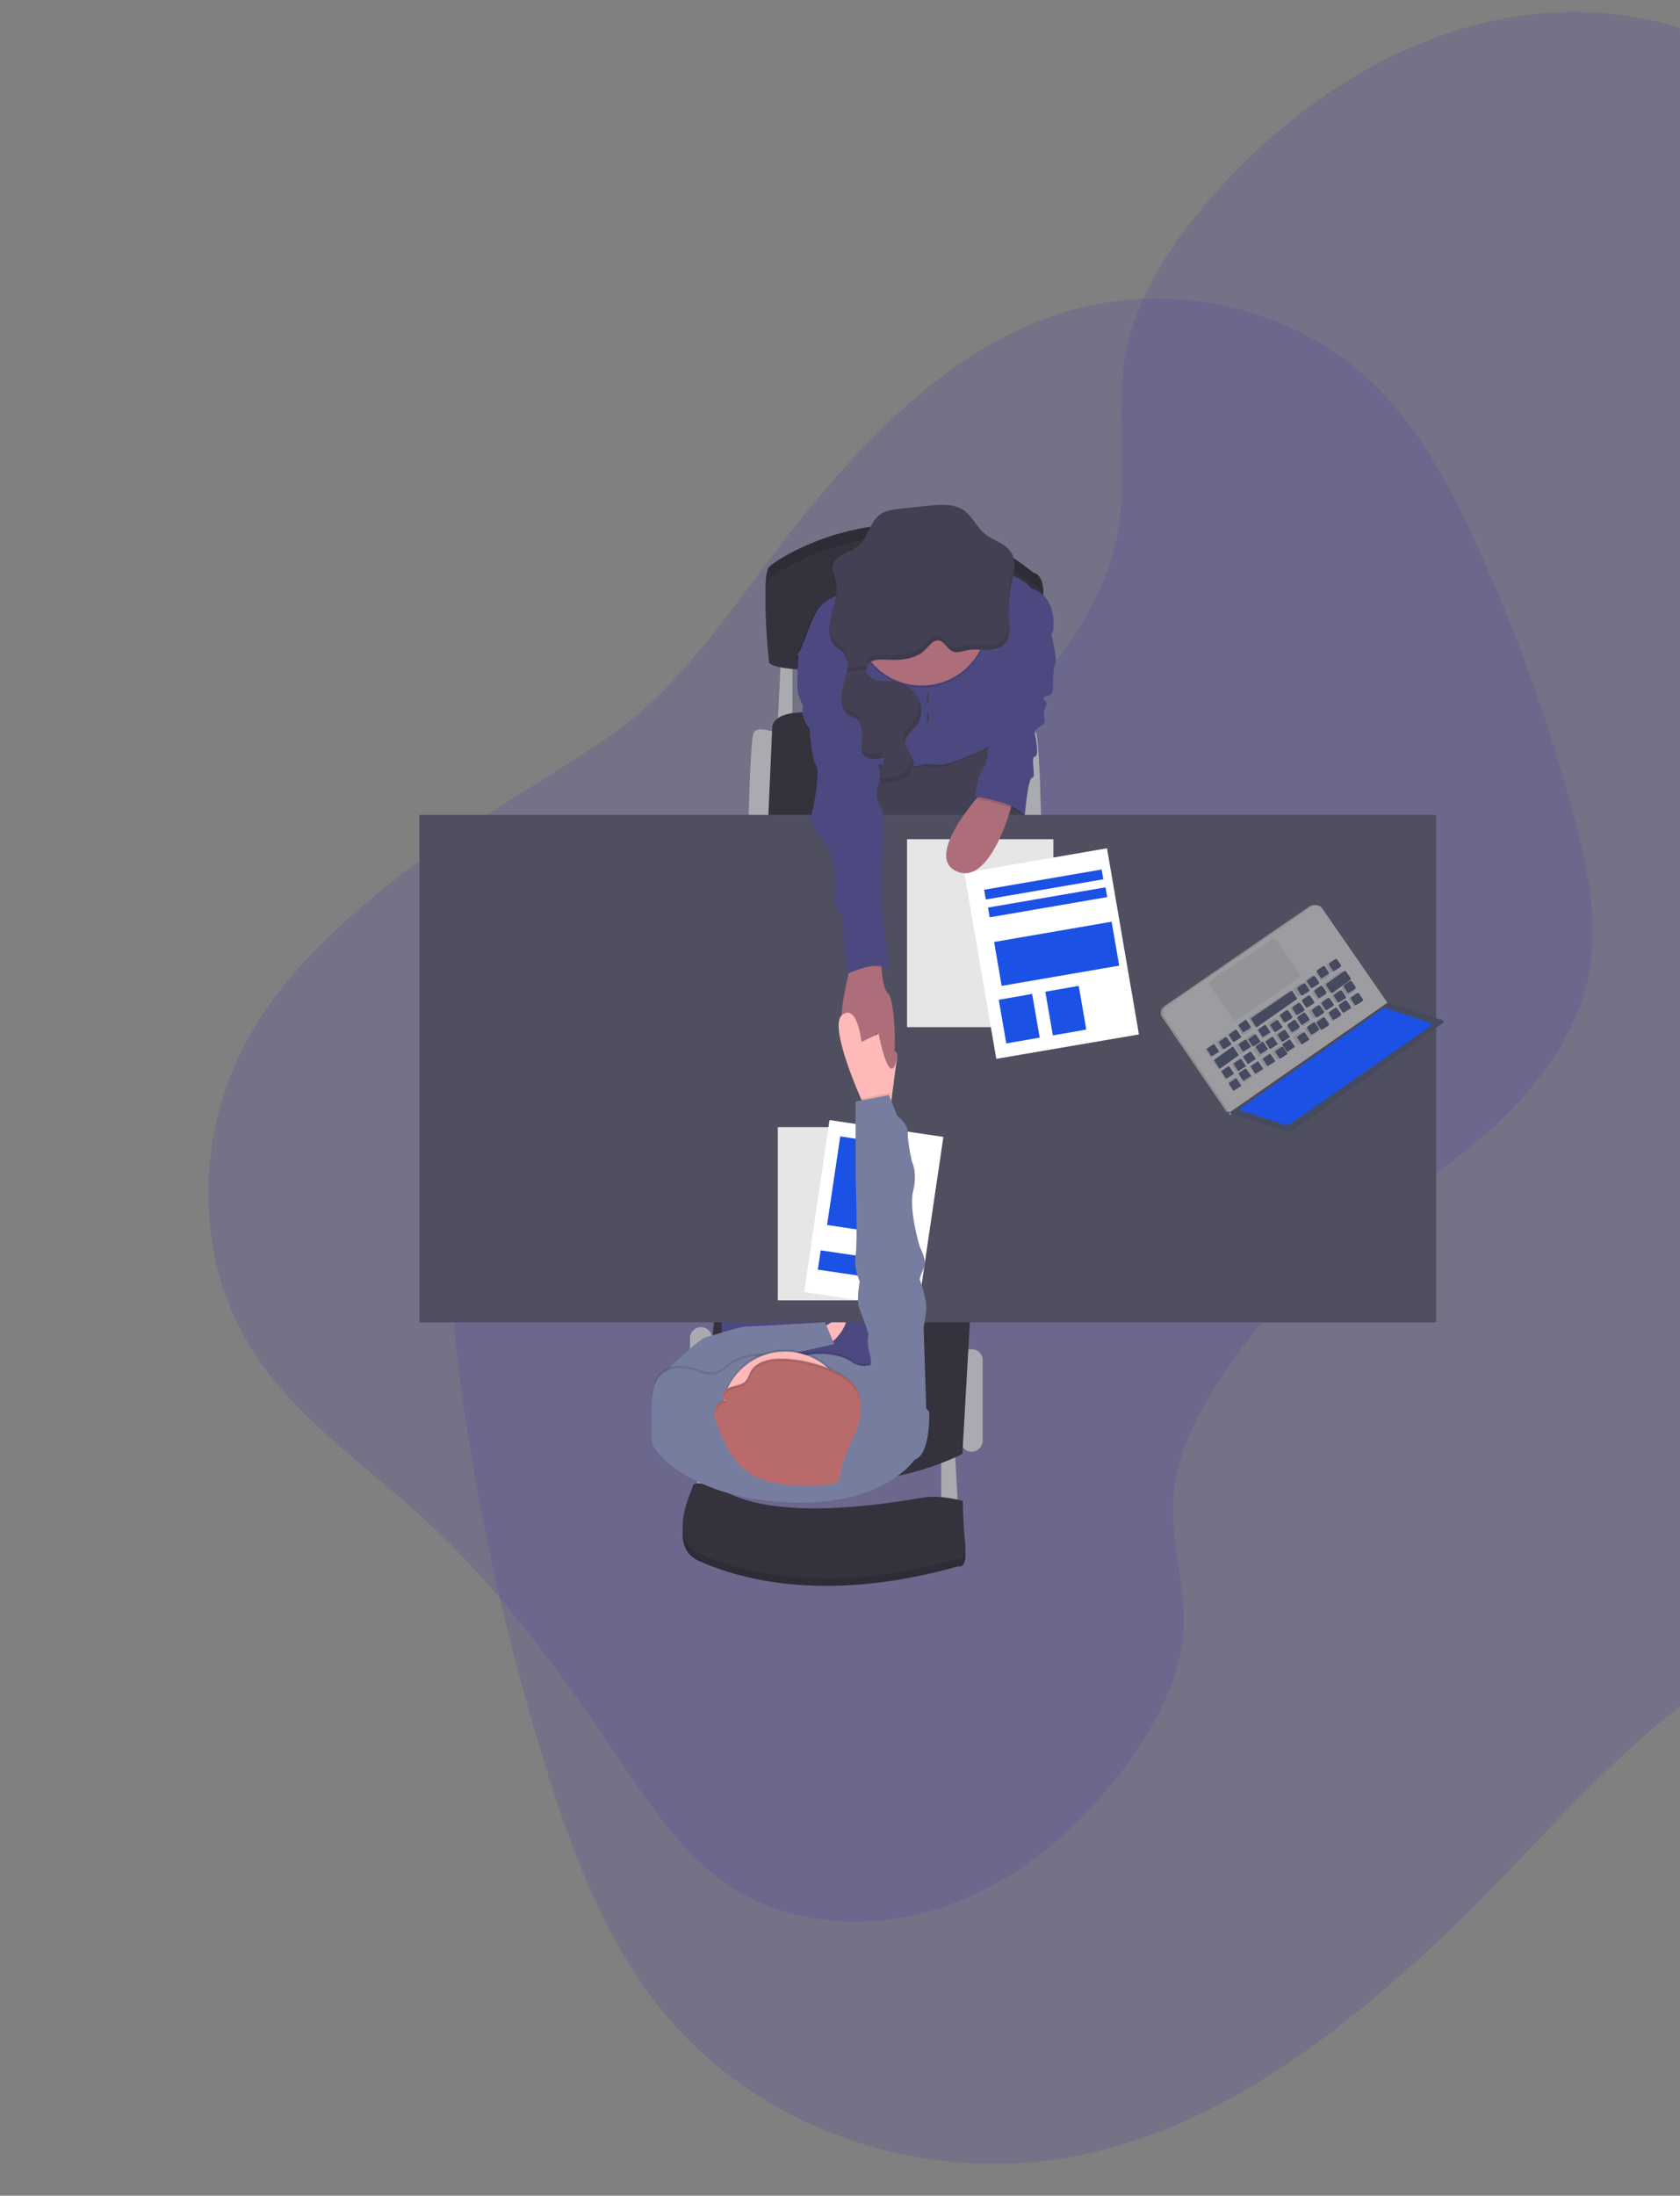 <?xml version="1.0" encoding="utf-8"?>
<!-- Generator: Adobe Illustrator 25.3.1, SVG Export Plug-In . SVG Version: 6.00 Build 0)  -->
<svg version="1.1" id="Layer_1" xmlns="http://www.w3.org/2000/svg" xmlns:xlink="http://www.w3.org/1999/xlink" x="0px" y="0px"
	 viewBox="0 0 689 900" style="enable-background:new 0 0 689 900;" xml:space="preserve">
<rect x="0" y="0" width="689" height="900" fill="#808080" stroke="none"/>
<style type="text/css">
	.st0{opacity:0.2;fill:#4A3FA6;enable-background:new    ;}
	.st1{fill:#AAABB0;}
	.st2{fill:#33323D;}
	.st3{fill:#444053;}
	.st4{fill:#4C4981;}
	.st5{fill:#FFB9B9;}
	.st6{fill:#504F60;}
	.st7{opacity:0.1;enable-background:new    ;}
	.st8{fill:#AE6E79;}
	.st9{fill:#767D9F;}
	.st10{fill:#FFFFFF;}
	.st11{fill:#1B51E5;}
	.st12{fill:#B96B6B;}
	.st13{opacity:0.1;}
	.st14{fill:#464A5F;}
	.st15{fill:#9C9CA1;}
	.st16{fill:#939498;}
</style>
<path class="st0" d="M158.5,363.2c-22.6,18.4-44.4,38.9-58.1,64.9c-20.2,38.1-19.9,86.1,0.8,121.5c17.5,30,47.1,49.5,72.4,72.7
	c31.2,28.5,56.4,63.3,80.3,98.7c12.8,19,25.8,38.7,44.5,51.4c26,17.7,61.1,19.4,91.7,8.1c30.6-11.3,56.9-34.7,75.7-62.6
	c10-14.8,18.3-31.5,19.5-49.1c1.3-18.6-5.5-36.6-4.1-55.2c1.3-17.2,9.5-33.6,19.1-48.2c12.5-19.2,27.7-36.4,45-51.4
	c19.7-16.9,41.8-30.4,61.5-47.1c19.7-16.8,37.6-38,43.8-63.2c5.8-23.7,0.7-48-5.5-70.9c-10.1-37.3-23.2-73.8-39.2-109
	c-10.7-23.6-23-46.9-41-64.9c-34.4-34.5-89.1-45.9-136.3-28.3c-39.1,14.6-70.8,46.2-98,79.4c-24.8,30.2-47.5,68.6-79.7,91.1
	C220.3,322.3,187.9,339.2,158.5,363.2z"/>
<path class="st0" d="M853.3,612.2c33.6-21.1,66.5-45.3,89.4-78.2c33.7-48.3,41.2-113.2,19.1-164.6c-18.7-43.5-55.5-74.8-85.9-110.4
	c-37.4-43.8-65.8-95-92.2-146.8c-14.2-27.8-28.4-56.6-51.7-76.9C699.7,7.1,652.5-1.1,609.2,9.2c-43.3,10.3-82.7,37.6-112.8,72.1
	c-16,18.4-30,39.6-34.6,63.2c-4.8,25,1.3,50.4-3.7,75.4c-4.6,23.1-18.4,43.8-33.9,62.1c-20.1,23.8-43.5,44.7-69.5,62
	c-29.4,19.6-61.6,34.1-91.1,53.5c-29.5,19.4-57.2,45.1-69.7,78.2c-11.8,31.1-8.9,64.9-4.3,96.8c7.4,52.2,19.1,103.7,34.9,154
	c10.6,33.7,23.4,67.2,44.7,94.7c40.7,52.4,112.9,76.9,179.7,60.9c55.4-13.2,103.4-50.8,145.8-91.1c38.6-36.8,75.6-85,122.9-110
	C762.8,657.2,809.4,639.8,853.3,612.2z"/>
<path class="st1" d="M386,595.8V620h7l-1.4-26L386,595.8z"/>
<path class="st1" d="M286,591.8V616h7l-1.4-26L286,591.8z"/>
<path class="st1" d="M398.5,553L398.5,553c2.5,0,4.5,2,4.5,4.5v33c0,2.5-2,4.5-4.5,4.5l0,0c-2.5,0-4.5-2-4.5-4.5v-33
	C394,555,396,553,398.5,553z"/>
<path class="st1" d="M287.5,544L287.5,544c2.5,0,4.5,2,4.5,4.5v43c0,2.5-2,4.5-4.5,4.5l0,0c-2.5,0-4.5-2-4.5-4.5v-43
	C283,546,285,544,287.5,544z"/>
<path class="st1" d="M415,300.6c0,0,8.7-3.7,10,0c1.3,3.7,2,35.4,2,35.4h-8.3L415,300.6z"/>
<path class="st1" d="M319,300.6c0,0-8.7-3.7-10,0c-1.3,3.7-2,35.4-2,35.4h8.3L319,300.6z"/>
<path class="st1" d="M320.3,268.7L319,296h6v-28L320.3,268.7z"/>
<path class="st2" d="M315,337l1.7-38.6c0,0-0.7-8.5,20-5.9c20.7,2.6,81.2,7.9,81.2,7.9V337H315z"/>
<path class="st2" d="M398,537.7l-3.3,58.2c0,0-48.2,26.4-106.7,1.3l5.3-61.2L398,537.7z"/>
<path class="st3" d="M352,307.2l1.1,37.8H421l-3.9-50L352,307.2z"/>
<rect x="296" y="513" class="st4" width="63" height="80"/>
<path class="st5" d="M336,545.4c0,0,9.2-7.2,10.8-5s-5.5,11.6-8.3,10.5C335.6,549.8,336,545.4,336,545.4z"/>
<rect x="172" y="334" class="st6" width="417" height="208"/>
<path class="st2" d="M315.4,266.5c0,0-3.3-30.4,0-34.1c3.3-3.7,58-38.7,108.5,2.4c0,0,4.8,0.2,3.9,11.1c-0.5,6.9-0.5,13.8,0.1,20.6
	C428,266.5,319.1,274.3,315.4,266.5z"/>
<path class="st7" d="M315.4,266.5c0,0-3.3-30.4,0-34.1c3.3-3.7,58-38.7,108.5,2.4c0,0,4.8,0.2,3.9,11.1c-0.5,6.9-0.5,13.8,0.1,20.6
	C428,266.5,319.1,274.3,315.4,266.5z"/>
<path class="st2" d="M315.4,271.5c0,0-3.3-30.4,0-34.1c3.3-3.7,58-38.7,108.5,2.4c0,0,4.8,0.2,3.9,11.1c-0.5,6.9-0.5,13.8,0.1,20.6
	C428,271.5,319.1,279.3,315.4,271.5z"/>
<path class="st4" d="M430.4,257c0,0,3.5,13.1,2.4,15.3c-1.1,2.2-0.9,8.3-0.9,8.3s0.2,3.9-1.5,4.4c-1.8,0.4-3.3,0.7-1.9,2
	c1.4,1.3,0,3.3,0,3.3s-0.8,3.1,0,5c0.8,2-4.5,2.8-4.1,5.2c0.4,2.5,1.9,9.4,0,9.6c-1.9,0.2,0.7,8.7-1.1,8.7c-1.7,0-3,15.3-3,15.3
	s-12.2-10.2-20.4-7.4c0,0,0.7-8.5,3.3-11.6c2.6-3.1,1.8-10.9,1.8-10.9l13.1-39L430.4,257z"/>
<path class="st8" d="M365.5,436.6c-2.8,3.1-5.8-13.4-5.8-13.4s-7.9,11-13,3.7c-3.5-5.1-0.7-19.4,1.3-27.7c0.9-3.7,1.7-6.2,1.7-6.2
	l11.5-1.9c0,0,0,2.5,0.3,5.6c0.3,4.1,1.1,9.3,2.7,10.5C366.9,409.2,368.2,433.5,365.5,436.6z"/>
<path class="st7" d="M358.8,242.1c0,0-20.5-0.2-25.5,10.6c-5,10.8-5.2,14.5-7.2,16.2c-2,1.7,21.3,10.8,21.3,10.8l1.1,37.3
	c0,0,4.6-4.6,12-2.5s16.8,0,16.8,0s-0.4-0.8,5.7,0c6.1,0.8,25.5-9.4,25.5-9.4s0.3-16.3-0.1-19.8c-0.4-3.5,13.8-29,13.8-29
	s11.1-10.6-0.4-14.3c0,0-4.1-6.1-14.6-6.1C396.7,236.1,358.8,242.1,358.8,242.1z"/>
<path class="st4" d="M359.8,241.1c0,0-20.5-0.2-25.5,10.6c-5,10.8-5.2,14.5-7.2,16.2c-2,1.7,21.3,10.8,21.3,10.8l1.1,37.3
	c0,0,4.6-4.6,12-2.5c7.4,2.1,16.8,0,16.8,0s-0.4-0.8,5.7,0s25.5-9.4,25.5-9.4s7.6-12.3,7.2-15.8c-0.4-3.5,15.2-29.7,15.2-29.7
	s2.4-13.9-9.1-17.5c0,0-4.1-6.1-14.6-6.1C397.6,235.1,359.8,241.1,359.8,241.1z"/>
<path class="st7" d="M361,396.5c-4.2-1.4-10.9,1.6-13,2.5c0.9-3.6,1.6-6.1,1.6-6.1l11.1-1.9C360.7,391,360.7,393.5,361,396.5z"/>
<path class="st4" d="M333.9,268h-6.3c0,0-1.3,13.3,0,17.2c1.3,3.9,2,3.4,1.5,6.3c-0.4,2.9,3,7.3,3,7.3s0.4,11,2.6,15
	c2.2,4.1-2.4,22.4-2.4,22.4c1.2,3.2,3.1,6,5.4,8.5c3.7,3.7,5.7,17.4,4.6,22.7c-1.1,5.2,3,7.2,3,7.2s1.7,24.4,2.4,24.4
	c0.7,0,13.3-6.5,17.2-0.9l-3-22.4l0.2-43.4c0,0-4.1-5.5-2-10.2c2.2-4.8-1.7-16.1-1.7-16.1l-5.7-25.3L333.9,268z"/>
<path class="st2" d="M293.6,611.9c0,0-9.1-2-9.4,0c-0.2,2-10.9,22,2.4,27.9c13.3,5.9,48.7,18.5,106.4,2.2c0,0,3.7,1.3,2.8-6.8
	c-0.9-8.1-0.9-17-0.9-17s-8.7-2.4-15.2-1.5C373.2,617.5,316.5,629.1,293.6,611.9z"/>
<path class="st7" d="M293.6,611.9c0,0-9.1-2-9.4,0c-0.2,2-10.9,22,2.4,27.9c13.3,5.9,48.7,18.5,106.4,2.2c0,0,3.7,1.3,2.8-6.8
	c-0.9-8.1-0.9-17-0.9-17s-8.7-2.4-15.2-1.5C373.2,617.5,316.5,629.1,293.6,611.9z"/>
<path class="st2" d="M293.6,608.9c0,0-9.1-2-9.4,0c-0.2,2-10.9,22,2.4,27.9c13.3,5.9,48.7,18.5,106.4,2.2c0,0,3.7,1.3,2.8-6.8
	c-0.9-8.1-0.9-17-0.9-17s-8.7-2.4-15.2-1.5C373.2,614.5,316.5,626.1,293.6,608.9z"/>
<path class="st3" d="M347,276.3c-0.6,3.2-1.8,6.2-2,9.4c-0.2,3.2,1.1,6.9,4,8.1c0.8,0.2,1.6,0.6,2.4,1c1.1,0.8,1.6,2.2,1.9,3.6
	c0.3,1.8,0.4,3.6,0.2,5.3c-0.2,1.8-0.5,3.7,0.3,5.3c1.6,2.8,5.6,2.4,8.7,1.6l-1.1,8.2c-0.1,0.6-0.1,1.4,0.3,1.8
	c0.5,0.3,1,0.4,1.6,0.3c2.7-0.2,5.5-0.5,7.8-1.9c2.3-1.4,4-4,3.6-6.7c-0.5-3.1-3.7-5.5-3.3-8.6c0.3-2.4,2.7-3.9,4.2-5.7
	c2.8-3.3,2.9-8.4,0.8-12.2c-2.2-3.8-6.4-6.1-10.8-6.6c-2.4-0.2-4.9,0.1-7.2-0.8c-1.6-0.6-2.8-1.9-3.3-3.5"/>
<path class="st9" d="M272,565.9l2.3-5.1c0,0,12.2-11.8,15-12.6c2.8-0.8,14.2-4.4,15.9-4.4s33.2-1.8,33.2-1.8l3.7,8.9l-39.5,9
	L289.2,570L272,565.9z"/>
<path class="st5" d="M368,432.5l-2.1,16.1l-0.8,6.2l-9.4,1.3c0,0-1-2.2-2.5-5.5c-4.4-10.1-12.6-31-7.8-34.6
	c6.3-4.8,7.9,11.1,7.9,11.1l7.2-3.5L368,432.5z"/>
<rect x="319" y="462" class="st10" width="47" height="71"/>
<rect x="319" y="462" class="st7" width="47" height="71"/>
<path class="st10" d="M340.2,459.1l46.7,6.9l-10.4,70.5l-46.7-6.9L340.2,459.1z"/>
<path class="st11" d="M344.6,465.8l24,3.6l-5.4,36.3l-24-3.6L344.6,465.8z"/>
<path class="st11" d="M336.6,512.5l29.1,4.3l-1.2,7.9l-29.1-4.3L336.6,512.5z"/>
<path class="st7" d="M378,282c14.9,0,27-12.1,27-27c0-14.9-12.1-27-27-27s-27,12.1-27,27C351,269.9,363.1,282,378,282z"/>
<path class="st8" d="M378,281c14.9,0,27-12.1,27-27c0-14.9-12.1-27-27-27s-27,12.1-27,27C351,268.9,363.1,281,378,281z"/>
<path class="st3" d="M355.7,274.8c-0.2-0.7-0.1-1.5,0.2-2.1c1-2.2,4-2.4,6.4-2.3c5.7,0.3,11.9,0.3,16.4-3.3c1.8-1.5,3.9-5.2,6.6-4.5
	c2.4,0.6,3.4,3.8,5.9,4.6c1.8,0.5,3.7-0.3,5.5-0.7c2.6-0.5,5.3-0.1,8-0.1c2.7,0,5.6-0.5,7.4-2.4c2.5-2.6,2.1-6.7,1.8-10.3
	c-0.3-4.6,0-9.3,0.9-13.9c0.9-4.5,2.3-9.6-0.2-13.5c-2.4-3.7-7.4-4.7-10.8-7.6c-3.2-2.6-4.9-6.8-8.2-9.3c-4.2-3.1-10-2.6-15.1-2.1
	l-11.3,1.2c-2.9,0.3-5.9,0.7-8.3,2.4c-4.3,3.1-4.9,9.6-9,13c-1.8,1.5-4.1,2.3-6.2,3.4c-2.1,1.1-4.1,2.9-4.3,5.3
	c-0.2,2,0.9,3.8,1.4,5.7c1.2,4.5-0.7,9.2-1.9,13.8c-1.2,4.6-1.5,10.1,2.1,13.1c0.7,0.6,1.6,1.1,2.3,1.7c2.4,2.2,2.7,5.9,2.2,9.1"/>
<path class="st3" d="M380.5,288c0.3,0,0.5-0.9,0.5-2s-0.2-2-0.5-2s-0.5,0.9-0.5,2S380.2,288,380.5,288z"/>
<path class="st3" d="M380.5,296c0.3,0,0.5-0.9,0.5-2s-0.2-2-0.5-2s-0.5,0.9-0.5,2S380.2,296,380.5,296z"/>
<path class="st8" d="M366.5,437.6c0.7-0.8,1.2-2.9,1.5-5.7l-8-9.9C360,422,363.4,441.1,366.5,437.6z"/>
<path class="st7" d="M375.1,597.3c0,0-12.8,19.6-52.8,17.5c-37.7-1.9-56.1-20.3-55.2-26.8c0.9-6.5-2.4-22.3,5.7-26.8
	c4.7-2.6,10.8-1.1,15.2,0.7c3.1,1.2,6.6,0.6,9-1.6c4-3.5,11.4-7.5,23.1-4.4c1.5,0.4,3.1,0.4,4.6-0.1c4.9-1.5,16.5-4,24.9,1.6
	c2.7,1.9,6.3,2,9.1,0.3l0.1-0.1c3.9-2.4,22.3,20.1,22.3,20.1S381.8,595.2,375.1,597.3z"/>
<path class="st9" d="M375.1,598.3c0,0-12.8,19.6-52.8,17.5c-37.7-1.9-56.1-20.3-55.2-26.8c0.9-6.5-2.4-22.3,5.7-26.8
	c4.7-2.6,10.8-1.1,15.2,0.7c3.1,1.2,6.6,0.6,9-1.6c4-3.5,11.4-7.5,23.1-4.4c1.5,0.4,3.1,0.4,4.6-0.1c4.9-1.5,16.5-4,24.9,1.6
	c2.7,1.9,6.3,2,9.1,0.3l0.1-0.1c3.9-2.4,22.3,20.1,22.3,20.1S381.8,596.2,375.1,598.3z"/>
<path class="st7" d="M322,605c14.4,0,26-11.6,26-26s-11.6-26-26-26s-26,11.6-26,26S307.6,605,322,605z"/>
<path class="st5" d="M322,606c14.4,0,26-11.6,26-26s-11.6-26-26-26s-26,11.6-26,26S307.6,606,322,606z"/>
<path class="st12" d="M314.7,557.6c-2.8,0.7-5.5,2.1-6.8,4.5c-0.8,1.4-1.1,3.1-2.3,4.2c-1.7,1.7-4.5,1.7-6.7,2.6s-3.7,4.2-1.5,5.2
	c-2.3,0.1-4,2.2-4.3,4.3c-0.3,2.1,0.5,4.2,1.3,6.1c2.5,6.4,5.2,13.1,10.8,17.7c9.1,7.5,22.7,7.1,34.9,6.3c1,0,2-0.2,2.9-0.7
	c1.3-0.9,1.5-2.5,1.7-4c0.9-6.2,4.3-11.8,6.5-17.7c2.2-5.9,3.1-12.8-0.6-18.1C345,560.4,323.9,555.1,314.7,557.6z"/>
<path class="st7" d="M365,448.4l-0.8,6.3l-8.9,1.3c0,0-1-2.2-2.3-5.6l11.9-2.4L365,448.4z"/>
<path class="st9" d="M374.6,585l5.3-6.3l-1.1-34.8c0.5-2.5,0.9-5.1,1.1-7.6c0.2-3.7-2.7-12-2.7-12c0.4-1.7,1.1-3.3,1.8-4.8
	c1.3-2.6-1.8-8.5-1.8-8.5s-4.6-15.2-2.7-22.8c1.9-7.6-0.5-12-0.5-12s-1.9-8.5-1.7-12c0.2-3.5-4.3-6.8-4.3-6.8l-3.4-8.5l-13.7,2.6
	V481c0,0,0.9,28.1,0,33.5c-0.9,5.4,1.7,10.7,1.7,10.7s-1.5,8-0.2,11.1c1.3,3,3.8,10.4,3.8,10.4c-0.5,2.6-0.3,5.4,0.4,7.9
	c1.3,3.8,0,6,0,6L374.6,585z"/>
<g class="st13">
	<path d="M414.4,238.4c-0.7,3.8-1.1,7.6-1,11.4c0.1-3.2,0.4-6.4,1-9.5c0.6-2.9,1.3-5.9,1.2-8.8C415.4,233.9,415,236.2,414.4,238.4z"
		/>
	<path d="M345.2,264.9c-0.7-0.6-1.5-1.1-2.3-1.7c-1.9-1.6-2.7-3.9-2.9-6.4c-0.2,3.2,0.5,6.3,2.9,8.4c0.7,0.6,1.6,1.1,2.3,1.7
		c1.5,1.4,2.3,3.3,2.4,5.4C347.7,269.5,347.2,266.7,345.2,264.9z"/>
	<path d="M343.1,240.9c0.1-1.4,0-2.7-0.4-4c-0.4-1.4-1.1-2.7-1.3-4.1c0,0.1-0.1,0.3-0.1,0.5c-0.2,1.9,0.9,3.7,1.4,5.6
		C342.9,239.5,343,240.2,343.1,240.9z"/>
	<path d="M411.6,262.1c-1.8,1.9-4.7,2.4-7.4,2.4c-2.7,0-5.4-0.4-8,0.1c-1.8,0.4-3.7,1.2-5.5,0.6c-2.5-0.7-3.5-3.9-5.8-4.5
		c-2.7-0.7-4.7,2.9-6.6,4.4c-4.4,3.5-10.6,3.4-16.3,3.2c-2.4-0.1-5.4,0.1-6.4,2.2c-0.3,0.6-0.4,1.4-0.2,2.1l-8,1.2
		c0,0.6-0.1,1.3-0.2,1.9l8.2-1.3c-0.2-0.7-0.1-1.4,0.2-2.1c1-2.1,4-2.3,6.4-2.2c5.7,0.3,11.9,0.3,16.3-3.2c1.8-1.4,3.9-5.1,6.6-4.4
		c2.4,0.6,3.4,3.8,5.8,4.5c1.8,0.5,3.6-0.3,5.5-0.6c2.6-0.5,5.3-0.1,8-0.1c2.7,0,5.5-0.5,7.4-2.4c1.8-1.9,2.1-4.8,2-7.5
		C413.5,258.6,413.1,260.6,411.6,262.1z"/>
</g>
<g class="st13">
	<path d="M350.7,292.2c-0.8-0.4-1.6-0.7-2.4-1c-1.4-0.7-2.5-1.8-3.1-3.3c0.5,2.3,1.7,4.4,3.8,5.2c0.8,0.2,1.6,0.6,2.4,1
		c0.5,0.4,0.9,0.8,1.1,1.4C352.2,294.3,351.7,293,350.7,292.2z"/>
	<path d="M361.7,308.3c-3,0.8-6.9,1.2-8.5-1.4c0.1,0.6,0.2,1.2,0.5,1.8c1.4,2.5,4.8,2.5,7.7,1.8L361.7,308.3z"/>
	<path d="M373.8,310.1c0.4,2.7-1.3,5.4-3.6,6.8c-2.3,1.4-5,1.8-7.7,2c-0.4,0.1-0.9,0-1.3-0.1c-0.2,0.6-0.1,1.2,0.3,1.7
		c0.4,0.5,1.1,0.6,1.6,0.4c2.7-0.2,5.4-0.5,7.7-2c2.3-1.4,4-4.1,3.6-6.8C374.3,311.4,374.1,310.7,373.8,310.1L373.8,310.1z"/>
	<path d="M376.7,286.2c0.8,3.3,0.1,6.7-1.9,9.3c-1.5,1.9-3.9,3.4-4.2,5.8c-0.1,1.1,0.1,2.2,0.6,3.2c-0.1-0.4-0.1-0.8,0-1.2
		c0.3-2.4,2.7-4,4.2-5.8C377.9,294.4,378.3,289.9,376.7,286.2z"/>
</g>
<g class="st13">
	<path d="M299.4,569.7c2.2-0.9,5-0.9,6.6-2.6c1.2-1.2,1.4-2.8,2.2-4.2c1.3-2.3,4-3.7,6.7-4.4c9.1-2.5,29.9,2.8,35.4,10.4
		c1.6,2.3,2.5,5,2.5,7.8c0.2-3.2-0.7-6.4-2.5-9.1c-5.4-7.6-26.2-12.9-35.4-10.4c-2.7,0.7-5.4,2.1-6.7,4.4c-0.8,1.4-1.1,3-2.2,4.2
		c-1.6,1.6-4.4,1.7-6.6,2.6c-1.7,0.7-2.9,2.7-2.5,4.1C297.3,571.3,298.2,570.2,299.4,569.7z"/>
	<path d="M293.7,579.1c0.3-2.1,2-4.2,4.2-4.3c-0.5-0.2-0.9-0.6-1-1.1c-1.8,0.7-3,2.2-3.3,4.1c-0.1,0.5-0.1,1.1,0,1.6
		C293.7,579.3,293.7,579.2,293.7,579.1z"/>
</g>
<rect x="372" y="344" class="st10" width="60" height="77"/>
<rect x="372" y="344" class="st7" width="60" height="77"/>
<path class="st10" d="M395.5,357.8l58.5-10.1l13.1,76.3L408.6,434L395.5,357.8z"/>
<path class="st11" d="M409.6,409.8l13.7-2.4l3.1,17.9l-13.7,2.4L409.6,409.8z"/>
<path class="st11" d="M428.7,406.5l13.7-2.4l3.1,17.9l-13.7,2.4L428.7,406.5z"/>
<path class="st11" d="M407.7,386.1l48.2-8.3l3.1,18l-48.2,8.3L407.7,386.1z"/>
<path class="st11" d="M403.6,364.7l48.2-8.3l0.7,4l-48.2,8.3L403.6,364.7z"/>
<path class="st11" d="M405.2,372l48.2-8.3l0.7,4l-48.2,8.3L405.2,372z"/>
<path class="st8" d="M405.1,322c0,0-26.7,27.9-13.3,34.9s22.1-23.5,22.1-23.5l2.1-7L405.1,322z"/>
<path class="st7" d="M403.4,320l-3.4,7.5c0,0,16.5,2.4,20,7.5l-2-13.3l-2.4-5.7L403.4,320z"/>
<path class="st4" d="M403.4,319l-3.4,7.5c0,0,16.5,2.4,20,7.5l-2-13.3l-2.4-5.7L403.4,319z"/>
<path class="st14" d="M504.3,456.1l-0.3,0.4l0.5,0.3l0.5-0.1l0.1-0.6L504.3,456.1z"/>
<path class="st7" d="M504.3,456.1l-0.3,0.4l0.5,0.3l0.5-0.1l0.1-0.6L504.3,456.1z"/>
<path class="st15" d="M505,456.7l-0.6,0.3l-0.4-0.5l0.3-0.4l0.2-0.1L505,456.7z"/>
<path class="st7" d="M505,456.7l-0.6,0.3l-0.4-0.5l0.3-0.4l0.2-0.1L505,456.7z"/>
<path class="st15" d="M568,411l-26.7-38.6c-0.5-0.7-1.2-1.2-2-1.3c-0.8-0.2-1.7,0-2.4,0.5l-59.5,40.9c-1.4,1-1.8,3-0.8,4.4
	l26.6,39.1L568,411z"/>
<path class="st7" d="M568,411l-26.7-38.6c-0.5-0.7-1.2-1.2-2-1.3c-0.8-0.2-1.7,0-2.4,0.5l-59.5,40.9c-1.4,1-1.8,3-0.8,4.4l26.6,39.1
	L568,411z"/>
<path class="st15" d="M569,411l-26.7-38.6c-0.5-0.7-1.2-1.2-2-1.3c-0.8-0.2-1.7,0-2.4,0.5l-59.5,40.9c-1.4,1-1.8,3-0.8,4.4
	l26.6,39.1L569,411z"/>
<path class="st14" d="M591.5,418.2l-22-7.2L505,456.4l22.4,7.4c1,0.3,2.1,0.2,3-0.5l61.3-44c0.2-0.1,0.4-0.4,0.3-0.7
	C592,418.5,591.8,418.2,591.5,418.2z"/>
<path class="st7" d="M591.5,418.2l-22-7.2L505,456.4l22.4,7.4c1,0.3,2.1,0.2,3-0.5l61.3-44c0.2-0.1,0.4-0.4,0.3-0.7
	C592,418.5,591.8,418.2,591.5,418.2z"/>
<path class="st14" d="M591.5,418.2l-22-7.2L505,456.4l22.4,7.4c1,0.3,2.1,0.2,3-0.5l61.3-44c0.2-0.1,0.3-0.4,0.3-0.7
	C592,418.5,591.8,418.3,591.5,418.2z"/>
<g class="st13">
	<path d="M558.4,409.7l-1.6-2.3c-0.2-0.3-0.6-0.4-0.9-0.2l-2.4,1.6c-0.3,0.2-0.4,0.6-0.2,0.9l1.5,2.3c0.2,0.3,0.6,0.4,0.9,0.2
		l2.6-1.6C558.6,410.4,558.6,410,558.4,409.7z"/>
	<path d="M554.1,412.7l-1.6-2.3c-0.2-0.3-0.6-0.4-0.9-0.2l-2.4,1.6c-0.3,0.2-0.4,0.6-0.2,0.9l1.5,2.3c0.2,0.3,0.6,0.4,0.9,0.2
		l2.6-1.6c0.1-0.1,0.2-0.2,0.3-0.4C554.2,413,554.2,412.9,554.1,412.7z"/>
	<path d="M549.5,415.9l-1.6-2.3c-0.2-0.3-0.6-0.4-0.9-0.2l-2.4,1.6c-0.3,0.2-0.4,0.6-0.2,0.9l1.5,2.3c0.2,0.3,0.6,0.4,0.9,0.2
		l2.6-1.6c0.1-0.1,0.2-0.2,0.3-0.4C549.6,416.2,549.6,416,549.5,415.9z"/>
	<path d="M544.9,419.1l-1.6-2.3c-0.2-0.3-0.6-0.4-0.9-0.2l-2.4,1.6c-0.3,0.2-0.4,0.6-0.2,0.9l1.5,2.3c0.2,0.3,0.6,0.4,0.9,0.2
		l2.6-1.6c0.1-0.1,0.2-0.2,0.3-0.4C545,419.4,545,419.2,544.9,419.1z"/>
	<path d="M540.3,422.3l-1.6-2.3c-0.2-0.3-0.6-0.4-0.9-0.2l-2.4,1.6c-0.3,0.2-0.4,0.6-0.2,0.9l1.5,2.3c0.2,0.3,0.6,0.4,0.9,0.2
		l2.6-1.6c0.1-0.1,0.2-0.2,0.3-0.4C540.4,422.6,540.3,422.4,540.3,422.3z"/>
	<path d="M535.8,425.8l-2-2.9c0-0.1-0.1-0.1-0.2-0.1c-0.1,0-0.2,0-0.2,0l-3,2c-0.1,0-0.1,0.1-0.1,0.2c0,0.1,0,0.2,0,0.2l1.9,2.9
		c0.1,0.1,0.3,0.2,0.4,0.1l3.1-2c0.1,0,0.1-0.1,0.1-0.2C535.9,426,535.9,425.9,535.8,425.8z"/>
	<path d="M531.2,429l-2-2.9c0-0.1-0.1-0.1-0.2-0.1c-0.1,0-0.2,0-0.2,0l-3,2c-0.1,0.1-0.2,0.3-0.1,0.4l1.9,2.9c0,0.1,0.1,0.1,0.2,0.1
		c0.1,0,0.2,0,0.2,0l3.1-2c0.1,0,0.1-0.1,0.2-0.2C531.3,429.2,531.3,429.1,531.2,429z"/>
	<path d="M527.1,431.8l-2-2.9c-0.1-0.1-0.3-0.2-0.4-0.1l-3,2c-0.1,0.1-0.2,0.3-0.1,0.4l1.9,2.9c0.1,0.1,0.3,0.2,0.4,0.1l3.1-2
		c0.1,0,0.1-0.1,0.2-0.2C527.2,432,527.2,431.9,527.1,431.8z"/>
	<path d="M522.5,435l-2-2.9c-0.1-0.1-0.3-0.2-0.4-0.1l-3,2c-0.1,0-0.1,0.1-0.1,0.2c0,0.1,0,0.2,0,0.2l1.9,2.9
		c0.1,0.1,0.3,0.2,0.4,0.1l3.1-2c0.1,0,0.1-0.1,0.1-0.2C522.6,435.2,522.6,435.1,522.5,435z"/>
	<path d="M518.1,438.1l-2-2.9c0-0.1-0.1-0.1-0.2-0.1c-0.1,0-0.2,0-0.2,0l-3,2c-0.1,0-0.1,0.1-0.1,0.2c0,0.1,0,0.2,0,0.2l1.9,2.9
		c0.1,0.1,0.3,0.2,0.4,0.1l3.1-2c0.1,0,0.1-0.1,0.1-0.2C518.1,438.2,518.1,438.1,518.1,438.1z"/>
	<path d="M513.6,441.2l-2-2.9c-0.1-0.1-0.3-0.2-0.4-0.1l-3,2c-0.1,0-0.1,0.1-0.1,0.2c0,0.1,0,0.2,0,0.2l1.9,2.9
		c0.1,0.1,0.3,0.2,0.4,0.1l3.1-2c0.1,0,0.1-0.1,0.1-0.2C513.7,441.3,513.7,441.3,513.6,441.2z"/>
	<path d="M509.2,444.3l-2-2.9c0-0.1-0.1-0.1-0.2-0.1c-0.1,0-0.2,0-0.2,0l-3,2c-0.1,0-0.1,0.1-0.1,0.2c0,0.1,0,0.2,0,0.2l1.9,2.9
		c0.1,0.1,0.3,0.2,0.4,0.1l3.1-2c0.1,0,0.1-0.1,0.1-0.2C509.2,444.4,509.2,444.3,509.2,444.3z"/>
	<path d="M555.5,405.5l-1.6-2.3c-0.2-0.3-0.6-0.4-0.9-0.2l-2.4,1.6c-0.3,0.2-0.4,0.6-0.2,0.9l1.5,2.3c0.2,0.3,0.6,0.4,0.9,0.2
		l2.6-1.6C555.7,406.2,555.7,405.7,555.5,405.5z"/>
	<path d="M549.1,396.2l-1.6-2.4c-0.2-0.3-0.6-0.3-0.9-0.2l-2.4,1.6c-0.3,0.2-0.4,0.6-0.2,0.9l1.5,2.3c0.2,0.3,0.6,0.4,0.9,0.2
		l2.6-1.6C549.2,396.9,549.3,396.5,549.1,396.2z"/>
	<path d="M551.2,408.5l-1.6-2.3c-0.2-0.3-0.6-0.3-0.9-0.2l-2.4,1.6c-0.3,0.2-0.4,0.6-0.2,0.9l1.5,2.3c0.2,0.3,0.6,0.4,0.9,0.2
		l2.6-1.6c0.1-0.1,0.2-0.2,0.3-0.4S551.3,408.6,551.2,408.5z"/>
	<path d="M546.6,411.6l-1.6-2.3c-0.2-0.3-0.6-0.4-0.9-0.2l-2.4,1.6c-0.3,0.2-0.4,0.6-0.2,0.9l1.5,2.3c0.2,0.3,0.6,0.4,0.9,0.2
		l2.6-1.6C546.7,412.3,546.8,411.9,546.6,411.6z"/>
	<path d="M542,414.9l-1.6-2.3c-0.2-0.3-0.6-0.4-0.9-0.2L537,414c-0.3,0.2-0.4,0.6-0.2,0.9l1.5,2.3c0.2,0.3,0.6,0.4,0.9,0.2l2.6-1.6
		c0.2-0.1,0.3-0.2,0.3-0.4C542.1,415.2,542.1,415,542,414.9z"/>
	<path d="M544.9,399.4l-1.6-2.3c-0.2-0.3-0.6-0.4-0.9-0.2l-2.4,1.6c-0.3,0.2-0.4,0.6-0.2,0.9l1.5,2.3c0.2,0.3,0.6,0.4,0.9,0.2
		l2.6-1.6c0.1-0.1,0.2-0.2,0.3-0.4C545,399.7,545,399.5,544.9,399.4z"/>
	<path d="M540.3,402.5l-1.6-2.3c-0.2-0.3-0.6-0.4-0.9-0.2l-2.4,1.6c-0.3,0.2-0.4,0.6-0.2,0.9l1.5,2.3c0.2,0.3,0.6,0.4,0.9,0.2
		l2.6-1.6C540.4,403.2,540.5,402.8,540.3,402.5z"/>
	<path d="M535.7,405.7l-1.6-2.3c-0.2-0.3-0.6-0.4-0.9-0.2l-2.4,1.7c-0.3,0.2-0.4,0.6-0.2,0.9l1.5,2.3c0.2,0.3,0.6,0.4,0.9,0.2
		l2.6-1.6c0.2-0.1,0.3-0.2,0.3-0.4C535.8,406.1,535.8,405.9,535.7,405.7z"/>
	<path d="M537.3,418.1l-1.6-2.3c-0.2-0.3-0.6-0.4-0.9-0.2l-2.4,1.6c-0.3,0.2-0.4,0.6-0.2,0.9l1.5,2.3c0.2,0.3,0.6,0.4,0.9,0.2
		l2.6-1.6c0.1-0.1,0.2-0.2,0.3-0.4C537.5,418.4,537.4,418.2,537.3,418.1z"/>
	<path d="M532.7,421.3l-1.6-2.3c-0.2-0.3-0.6-0.4-0.9-0.2l-2.4,1.6c-0.3,0.2-0.4,0.6-0.2,0.9l1.5,2.3c0.2,0.3,0.6,0.4,0.9,0.2
		l2.6-1.6c0.1-0.1,0.2-0.2,0.3-0.4C532.8,421.6,532.8,421.4,532.7,421.3z"/>
	<path d="M528.3,424.8l-2-2.9c0-0.1-0.1-0.1-0.2-0.1c-0.1,0-0.2,0-0.2,0l-3,2c-0.1,0-0.1,0.1-0.1,0.2s0,0.2,0,0.2l1.9,2.9
		c0,0.1,0.1,0.1,0.2,0.1c0.1,0,0.2,0,0.2,0l3.1-2c0.1,0,0.1-0.1,0.1-0.2C528.3,424.9,528.3,424.8,528.3,424.8z"/>
	<path d="M524.2,427.6l-2-2.9c-0.1-0.1-0.3-0.2-0.4-0.1l-3,2c-0.1,0.1-0.2,0.3-0.1,0.4l1.9,2.9c0.1,0.1,0.3,0.2,0.4,0.1l3.1-2
		c0.1,0,0.1-0.1,0.2-0.2C524.3,427.8,524.2,427.7,524.2,427.6z"/>
	<path d="M519.6,430.8l-2-2.9c-0.1-0.1-0.3-0.2-0.4-0.1l-3,2c-0.1,0-0.1,0.1-0.1,0.2s0,0.2,0,0.2l1.9,2.9c0.1,0.1,0.3,0.2,0.4,0.1
		l3.1-2c0.1,0,0.1-0.1,0.1-0.2C519.7,430.9,519.6,430.9,519.6,430.8z"/>
	<path d="M515.1,433.9l-2-2.9c0-0.1-0.1-0.1-0.2-0.1c-0.1,0-0.2,0-0.2,0l-3,2c-0.1,0-0.1,0.1-0.1,0.2c0,0.1,0,0.2,0,0.2l1.9,2.9
		c0.1,0.1,0.3,0.2,0.4,0.1l3.1-2c0.1,0,0.1-0.1,0.1-0.2C515.2,434,515.2,433.9,515.1,433.9z"/>
	<path d="M543.5,407.2l-1.6-2.3c-0.2-0.3-0.6-0.4-0.9-0.2l-2.4,1.6c-0.3,0.2-0.4,0.6-0.2,0.9l1.5,2.3c0.2,0.3,0.6,0.4,0.9,0.2
		l2.6-1.6c0.1-0.1,0.2-0.2,0.3-0.4C543.7,407.6,543.6,407.4,543.5,407.2z"/>
	<path d="M538.9,410.4l-1.6-2.3c-0.2-0.3-0.6-0.4-0.9-0.2l-2.4,1.6c-0.3,0.2-0.4,0.6-0.2,0.9l1.5,2.3c0.2,0.3,0.6,0.4,0.9,0.2
		l2.6-1.6c0.1-0.1,0.2-0.2,0.3-0.4C539,410.8,539,410.6,538.9,410.4z"/>
	<path d="M534.3,413.7l-1.6-2.3c-0.2-0.3-0.6-0.4-0.9-0.2l-2.4,1.6c-0.3,0.2-0.4,0.6-0.2,0.9l1.5,2.3c0.2,0.3,0.6,0.4,0.9,0.2
		l2.6-1.6c0.1-0.1,0.2-0.2,0.3-0.4C534.4,414,534.4,413.8,534.3,413.7z"/>
	<path d="M529.6,416.9l-1.6-2.3c-0.2-0.3-0.6-0.3-0.9-0.2l-2.4,1.6c-0.3,0.2-0.4,0.6-0.2,0.9l1.5,2.3c0.2,0.3,0.6,0.4,0.9,0.2
		l2.6-1.6c0.2-0.1,0.3-0.3,0.3-0.4C529.8,417.2,529.8,417,529.6,416.9z"/>
	<path d="M525.3,420.4l-2-2.9c0-0.1-0.1-0.1-0.2-0.1c-0.1,0-0.2,0-0.2,0l-3,2c-0.1,0.1-0.2,0.3-0.1,0.4l1.9,2.9
		c0,0.1,0.1,0.1,0.2,0.1c0.1,0,0.2,0,0.2,0l3.1-2c0.1,0,0.1-0.1,0.1-0.2C525.3,420.5,525.3,420.4,525.3,420.4z"/>
	<path d="M521.1,423.2l-2-2.9c-0.1-0.1-0.3-0.2-0.4-0.1l-3,2c-0.1,0.1-0.2,0.3-0.1,0.4l1.9,2.9c0.1,0.1,0.3,0.2,0.4,0.1l3.1-2
		c0.1,0,0.1-0.1,0.1-0.2C521.2,423.4,521.2,423.3,521.1,423.2z"/>
	<path d="M516.5,426.4l-2-2.9c-0.1-0.1-0.3-0.2-0.4-0.1l-3,2c-0.1,0.1-0.2,0.3-0.1,0.4l1.9,2.9c0.1,0.1,0.3,0.2,0.4,0.1l3.1-2
		c0.1,0,0.1-0.1,0.2-0.2C516.6,426.5,516.6,426.4,516.5,426.4z"/>
	<path d="M512.1,429.5l-2-2.9c0-0.1-0.1-0.1-0.2-0.1c-0.1,0-0.2,0-0.2,0l-3,2c-0.1,0.1-0.2,0.3-0.1,0.4l1.9,2.9
		c0,0.1,0.1,0.1,0.2,0.1c0.1,0,0.2,0,0.2,0l3.1-2c0.1,0,0.1-0.1,0.2-0.2C512.2,429.6,512.1,429.5,512.1,429.5z"/>
	<path d="M510.7,436.9l-2-2.9c-0.1-0.1-0.3-0.2-0.4-0.1l-3,2c-0.1,0-0.1,0.1-0.1,0.2c0,0.1,0,0.2,0,0.2l1.9,2.9
		c0.1,0.1,0.3,0.2,0.4,0.1l3.1-2c0.1,0,0.1-0.1,0.1-0.2C510.8,437.1,510.7,437,510.7,436.9z"/>
	<path d="M506.2,440l-2-2.9c0-0.1-0.1-0.1-0.2-0.1c-0.1,0-0.2,0-0.2,0l-3,2c-0.1,0-0.1,0.1-0.1,0.2s0,0.2,0,0.2l1.9,2.9
		c0.1,0.1,0.3,0.2,0.4,0.1l3.1-2c0.1,0,0.1-0.1,0.1-0.2C506.3,440.2,506.3,440.1,506.2,440z"/>
	<path d="M513.2,421.6l-2-2.7c-0.1-0.2-0.4-0.2-0.6-0.1l-2.8,1.9c-0.1,0.1-0.1,0.1-0.2,0.3c0,0.1,0,0.2,0.1,0.3l1.8,2.7
		c0.1,0.1,0.1,0.2,0.2,0.2c0.1,0,0.2,0,0.3-0.1l3-1.9c0.1-0.1,0.2-0.1,0.2-0.3C513.3,421.8,513.3,421.7,513.2,421.6z"/>
	<path d="M508.8,424.7l-1.9-2.7c-0.1-0.1-0.2-0.1-0.3-0.2c-0.1,0-0.2,0-0.3,0.1l-2.8,1.9c-0.1,0.1-0.1,0.1-0.2,0.2
		c0,0.1,0,0.2,0.1,0.3l1.8,2.7c0.1,0.2,0.4,0.2,0.5,0.1l3-1.9c0.1-0.1,0.2-0.2,0.2-0.3C508.9,424.9,508.8,424.8,508.8,424.7z"/>
	<path d="M504.3,427.8l-1.9-2.7c-0.1-0.2-0.4-0.2-0.6-0.1l-2.8,1.9c-0.1,0.1-0.1,0.1-0.2,0.3s0,0.2,0.1,0.3l1.8,2.7
		c0.1,0.1,0.1,0.2,0.2,0.2c0.1,0,0.2,0,0.3-0.1l3-1.9c0.1-0.1,0.2-0.2,0.2-0.3S504.4,427.9,504.3,427.8z"/>
	<path d="M499.9,430.9l-2-2.9c-0.1-0.1-0.3-0.2-0.4-0.1l-3,2c-0.1,0.1-0.2,0.3-0.1,0.4l1.9,2.9c0.1,0.1,0.3,0.2,0.4,0.1l3.1-2
		c0.1,0,0.1-0.1,0.2-0.2C500,431.1,500,431,499.9,430.9z"/>
	<path d="M552.6,400.9l-1.8-2.5c-0.2-0.3-0.6-0.3-0.9-0.2l-6.9,4.8c-0.3,0.2-0.3,0.6-0.2,0.9l1.7,2.6c0.1,0.1,0.2,0.2,0.4,0.3
		c0.2,0,0.3,0,0.5-0.1l7-4.9C552.7,401.6,552.7,401.2,552.6,400.9z"/>
	<path d="M507.6,432.5l-2.2-3.1c0-0.1-0.1-0.1-0.2-0.1c-0.1,0-0.2,0-0.2,0.1l-7.4,5.2c-0.1,0.1-0.2,0.3-0.1,0.4l2,3.1
		c0,0.1,0.1,0.1,0.2,0.1c0.1,0,0.2,0,0.2,0l7.5-5.3C507.7,432.8,507.7,432.6,507.6,432.5z"/>
	<path d="M531.2,409.1l-2-2.9c-0.1-0.1-0.3-0.2-0.4-0.1l-16.5,11.1c-0.1,0.1-0.2,0.3-0.1,0.4l2,3.1c0,0.1,0.1,0.1,0.2,0.1
		c0.1,0,0.2,0,0.2,0l16.4-11.3c0.1,0,0.1-0.1,0.1-0.2C531.3,409.3,531.3,409.2,531.2,409.1z"/>
</g>
<path class="st14" d="M558.9,409.5l-1.5-2.2c-0.2-0.3-0.6-0.3-0.8-0.2l-2.3,1.6c-0.3,0.2-0.3,0.6-0.2,0.8l1.4,2.2
	c0.2,0.3,0.5,0.4,0.8,0.2l2.4-1.5c0.1-0.1,0.2-0.2,0.3-0.4C559,409.8,559,409.6,558.9,409.5z"/>
<path class="st14" d="M553.9,412.5l-1.5-2.2c-0.2-0.3-0.6-0.3-0.8-0.2l-2.3,1.6c-0.3,0.2-0.3,0.6-0.2,0.8l1.4,2.2
	c0.2,0.3,0.5,0.4,0.8,0.2l2.4-1.5c0.1-0.1,0.2-0.2,0.3-0.4C554,412.8,554,412.6,553.9,412.5z"/>
<path class="st14" d="M549.9,415.5l-1.5-2.2c-0.2-0.3-0.6-0.3-0.8-0.2l-2.3,1.6c-0.3,0.2-0.3,0.6-0.2,0.8l1.4,2.2
	c0.2,0.3,0.5,0.4,0.8,0.2l2.4-1.5c0.1-0.1,0.2-0.2,0.3-0.4C550,415.8,550,415.6,549.9,415.5z"/>
<path class="st14" d="M544.9,419.5l-1.5-2.2c-0.2-0.3-0.5-0.3-0.8-0.2l-2.3,1.6c-0.1,0.1-0.2,0.2-0.3,0.4c0,0.2,0,0.3,0.1,0.5
	l1.4,2.2c0.2,0.3,0.5,0.4,0.8,0.2l2.4-1.5c0.1-0.1,0.2-0.2,0.3-0.4C545,419.8,545,419.6,544.9,419.5z"/>
<path class="st14" d="M540.9,421.5l-1.5-2.2c-0.2-0.3-0.6-0.3-0.8-0.2l-2.3,1.6c-0.3,0.2-0.3,0.6-0.2,0.8l1.4,2.2
	c0.2,0.3,0.5,0.4,0.8,0.2l2.4-1.5c0.1-0.1,0.2-0.2,0.3-0.4C541,421.8,541,421.6,540.9,421.5z"/>
<path class="st14" d="M536.9,425.8l-1.8-2.6c0-0.1-0.1-0.1-0.2-0.1c-0.1,0-0.1,0-0.2,0l-2.6,1.8c-0.1,0-0.1,0.1-0.1,0.2
	c0,0.1,0,0.1,0,0.2l1.7,2.6c0.1,0.1,0.2,0.2,0.4,0.1l2.8-1.8c0.1,0,0.1-0.1,0.1-0.2C537,425.9,537,425.8,536.9,425.8z"/>
<path class="st14" d="M530.9,428.8l-1.8-2.6c0-0.1-0.1-0.1-0.2-0.1c-0.1,0-0.1,0-0.2,0l-2.6,1.8c-0.1,0-0.1,0.1-0.1,0.2
	c0,0.1,0,0.1,0,0.2l1.7,2.6c0,0.1,0.1,0.1,0.2,0.1c0.1,0,0.1,0,0.2,0l2.8-1.8c0.1,0,0.1-0.1,0.1-0.2
	C531,428.9,531,428.8,530.9,428.8z"/>
<path class="st14" d="M528,431.8l-1.8-2.7c-0.1-0.1-0.2-0.1-0.4-0.1l-2.7,1.8c-0.1,0.1-0.2,0.3-0.1,0.4l1.7,2.6
	c0.1,0.1,0.2,0.2,0.4,0.1l2.8-1.8c0.1,0,0.1-0.1,0.1-0.2S528,431.8,528,431.8z"/>
<path class="st14" d="M522.9,434.7l-1.8-2.6c-0.1-0.1-0.2-0.1-0.4-0.1l-2.6,1.8c-0.1,0-0.1,0.1-0.1,0.2c0,0.1,0,0.1,0,0.2l1.7,2.6
	c0.1,0.1,0.2,0.2,0.4,0.1l2.8-1.8c0.1,0,0.1-0.1,0.1-0.2C523,434.9,523,434.8,522.9,434.7z"/>
<path class="st14" d="M517.9,437.8l-1.8-2.6c0-0.1-0.1-0.1-0.2-0.1c-0.1,0-0.1,0-0.2,0l-2.6,1.8c-0.1,0-0.1,0.1-0.1,0.2
	c0,0.1,0,0.1,0,0.2l1.7,2.6c0,0.1,0.1,0.1,0.2,0.1c0.1,0,0.1,0,0.2,0l2.8-1.8c0.1,0,0.1-0.1,0.1-0.2
	C518,437.9,518,437.8,517.9,437.8z"/>
<path class="st14" d="M512.9,440.8l-1.8-2.7c-0.1-0.1-0.2-0.1-0.4-0.1l-2.6,1.8c-0.1,0.1-0.2,0.3-0.1,0.4l1.7,2.6
	c0.1,0.1,0.2,0.2,0.4,0.1l2.8-1.8c0.1,0,0.1-0.1,0.1-0.2C513,440.9,513,440.8,512.9,440.8z"/>
<path class="st14" d="M508.9,444.8l-1.8-2.6c0-0.1-0.1-0.1-0.2-0.1c-0.1,0-0.1,0-0.2,0l-2.6,1.8c-0.1,0-0.1,0.1-0.1,0.2
	c0,0.1,0,0.1,0,0.2l1.7,2.6c0,0.1,0.1,0.1,0.2,0.1c0.1,0,0.1,0,0.2,0l2.8-1.8c0.1,0,0.1-0.1,0.1-0.2
	C509,444.9,509,444.8,508.9,444.8z"/>
<path class="st14" d="M555.9,404.5l-1.5-2.2c-0.2-0.3-0.6-0.3-0.8-0.2l-2.3,1.6c-0.3,0.2-0.3,0.6-0.2,0.8l1.4,2.2
	c0.2,0.3,0.5,0.4,0.8,0.2l2.4-1.5c0.1-0.1,0.2-0.2,0.3-0.4C556,404.8,556,404.6,555.9,404.5z"/>
<path class="st14" d="M549.9,395.5l-1.5-2.2c-0.2-0.3-0.6-0.3-0.8-0.2l-2.3,1.6c-0.3,0.2-0.3,0.6-0.2,0.8l1.4,2.2
	c0.2,0.3,0.5,0.4,0.8,0.2l2.4-1.5c0.1-0.1,0.2-0.2,0.3-0.4C550,395.8,550,395.6,549.9,395.5z"/>
<path class="st14" d="M551.9,408.5l-1.5-2.3c-0.2-0.3-0.6-0.3-0.8-0.2l-2.3,1.6c-0.3,0.2-0.3,0.6-0.2,0.8l1.4,2.2
	c0.2,0.3,0.5,0.4,0.8,0.2l2.4-1.5C552,409.2,552.1,408.8,551.9,408.5z"/>
<path class="st14" d="M546.9,411.5l-1.5-2.2c-0.2-0.3-0.6-0.3-0.8-0.2l-2.3,1.6c-0.3,0.2-0.3,0.6-0.2,0.8l1.4,2.2
	c0.2,0.3,0.5,0.4,0.8,0.2l2.4-1.5c0.1-0.1,0.2-0.2,0.3-0.4C547,411.8,547,411.6,546.9,411.5z"/>
<path class="st14" d="M542.9,414.5l-1.5-2.2c-0.2-0.3-0.6-0.3-0.8-0.2l-2.3,1.6c-0.3,0.2-0.3,0.6-0.2,0.8l1.4,2.2
	c0.2,0.3,0.5,0.4,0.8,0.2l2.4-1.5c0.1-0.1,0.2-0.2,0.3-0.4C543,414.8,543,414.6,542.9,414.5z"/>
<path class="st14" d="M544.9,398.5l-1.5-2.3c-0.2-0.3-0.6-0.3-0.8-0.2l-2.3,1.6c-0.3,0.2-0.3,0.6-0.2,0.8l1.4,2.2
	c0.2,0.3,0.5,0.4,0.8,0.2l2.4-1.5C545,399.2,545.1,398.8,544.9,398.5z"/>
<path class="st14" d="M540.9,402.5l-1.5-2.2c-0.2-0.3-0.6-0.3-0.8-0.2l-2.3,1.6c-0.3,0.2-0.3,0.6-0.2,0.8l1.4,2.2
	c0.2,0.3,0.5,0.4,0.8,0.2l2.4-1.5c0.1-0.1,0.2-0.2,0.3-0.4C541,402.8,541,402.6,540.9,402.5z"/>
<path class="st14" d="M536.9,405.5l-1.5-2.2c-0.2-0.3-0.6-0.3-0.8-0.2l-2.3,1.6c-0.3,0.2-0.3,0.6-0.2,0.8l1.4,2.2
	c0.2,0.3,0.5,0.4,0.8,0.2l2.4-1.5c0.1-0.1,0.2-0.2,0.3-0.4C537,405.8,537,405.6,536.9,405.5z"/>
<path class="st14" d="M536.9,417.5l-1.5-2.2c-0.2-0.3-0.6-0.3-0.8-0.2l-2.3,1.6c-0.3,0.2-0.3,0.6-0.2,0.8l1.4,2.2
	c0.2,0.3,0.5,0.4,0.8,0.2l2.4-1.6C537,418.2,537.1,417.8,536.9,417.5z"/>
<path class="st14" d="M532.9,420.5l-1.5-2.2c-0.2-0.3-0.5-0.3-0.8-0.2l-2.3,1.6c-0.3,0.2-0.3,0.6-0.2,0.8l1.4,2.2
	c0.2,0.3,0.5,0.4,0.8,0.2l2.4-1.5c0.1-0.1,0.2-0.2,0.3-0.4C533,420.8,533,420.6,532.9,420.5z"/>
<path class="st14" d="M528.9,424.8l-1.8-2.6c0-0.1-0.1-0.1-0.2-0.1c-0.1,0-0.1,0-0.2,0l-2.6,1.8c-0.1,0-0.1,0.1-0.1,0.2
	c0,0.1,0,0.1,0,0.2l1.7,2.6c0,0.1,0.1,0.1,0.2,0.1c0.1,0,0.1,0,0.2,0l2.8-1.8c0.1,0,0.1-0.1,0.1-0.2S529,424.8,528.9,424.8z"/>
<path class="st14" d="M523.9,427.8l-1.8-2.7c-0.1-0.1-0.2-0.1-0.4-0.1l-2.6,1.8c-0.1,0.1-0.2,0.3-0.1,0.4l1.7,2.6
	c0.1,0.1,0.2,0.2,0.4,0.1l2.8-1.8c0.1,0,0.1-0.1,0.1-0.2C524,427.9,524,427.8,523.9,427.8z"/>
<path class="st14" d="M519.9,429.8l-1.8-2.7c-0.1-0.1-0.2-0.1-0.4-0.1l-2.6,1.8c-0.1,0.1-0.2,0.3-0.1,0.4l1.7,2.6
	c0.1,0.1,0.2,0.2,0.4,0.1l2.8-1.8c0.1,0,0.1-0.1,0.1-0.2C520,429.9,520,429.8,519.9,429.8z"/>
<path class="st14" d="M514.9,433.8l-1.8-2.6c0-0.1-0.1-0.1-0.2-0.1c-0.1,0-0.1,0-0.2,0l-2.7,1.8c-0.1,0.1-0.2,0.2-0.1,0.4l1.7,2.6
	c0.1,0.1,0.2,0.2,0.4,0.1l2.8-1.8c0.1,0,0.1-0.1,0.1-0.2C515,433.9,515,433.8,514.9,433.8z"/>
<path class="st14" d="M543.9,406.5l-1.5-2.2c-0.2-0.3-0.6-0.3-0.8-0.2l-2.3,1.6c-0.3,0.2-0.3,0.6-0.2,0.8l1.4,2.2
	c0.2,0.3,0.5,0.4,0.8,0.2l2.4-1.5c0.1-0.1,0.2-0.2,0.3-0.4C544,406.8,544,406.6,543.9,406.5z"/>
<path class="st14" d="M538.9,410.5l-1.5-2.2c-0.2-0.3-0.6-0.3-0.8-0.2l-2.3,1.6c-0.3,0.2-0.3,0.6-0.2,0.8l1.4,2.2
	c0.2,0.3,0.5,0.4,0.8,0.2l2.4-1.5c0.1-0.1,0.2-0.2,0.3-0.4C539,410.8,539,410.6,538.9,410.5z"/>
<path class="st14" d="M534.9,413.5l-1.6-2.2c-0.2-0.3-0.6-0.3-0.8-0.2l-2.2,1.6c-0.3,0.2-0.3,0.6-0.2,0.8l1.4,2.2
	c0.2,0.3,0.5,0.4,0.8,0.2l2.4-1.5c0.1-0.1,0.2-0.2,0.2-0.4C535,413.8,535,413.6,534.9,413.5z"/>
<path class="st14" d="M529.9,416.5l-1.5-2.2c-0.2-0.3-0.6-0.3-0.8-0.2l-2.3,1.6c-0.3,0.2-0.3,0.6-0.2,0.8l1.4,2.2
	c0.2,0.3,0.5,0.4,0.8,0.2l2.4-1.5c0.1-0.1,0.2-0.2,0.3-0.4C530,416.8,530,416.6,529.9,416.5z"/>
<path class="st14" d="M525.9,420.8l-1.8-2.6c0-0.1-0.1-0.1-0.2-0.1c-0.1,0-0.1,0-0.2,0l-2.6,1.8c-0.1,0.1-0.2,0.2-0.1,0.4l1.7,2.6
	c0,0.1,0.1,0.1,0.2,0.1c0.1,0,0.1,0,0.2,0l2.8-1.8c0.1,0,0.1-0.1,0.1-0.2C526,420.9,526,420.8,525.9,420.8z"/>
<path class="st14" d="M520.9,422.8l-1.8-2.6c0-0.1-0.1-0.1-0.2-0.1c-0.1,0-0.1,0-0.2,0l-2.6,1.8c-0.1,0.1-0.2,0.3-0.1,0.4l1.7,2.6
	c0.1,0.1,0.2,0.2,0.4,0.1l2.8-1.8c0.1,0,0.1-0.1,0.1-0.2S521,422.8,520.9,422.8z"/>
<path class="st14" d="M516.9,426.8l-1.8-2.7c-0.1-0.1-0.2-0.1-0.4-0.1l-2.6,1.8c-0.1,0.1-0.2,0.3-0.1,0.4l1.7,2.6
	c0.1,0.1,0.2,0.2,0.4,0.1l2.8-1.8c0.1,0,0.1-0.1,0.1-0.2C517,426.9,517,426.8,516.9,426.8z"/>
<path class="st14" d="M512.9,428.8l-1.8-2.6c0-0.1-0.1-0.1-0.2-0.1c-0.1,0-0.1,0-0.2,0l-2.6,1.8c-0.1,0-0.1,0.1-0.1,0.2
	c0,0.1,0,0.1,0,0.2l1.7,2.6c0,0.1,0.1,0.1,0.2,0.1c0.1,0,0.1,0,0.2,0l2.8-1.8c0.1,0,0.1-0.1,0.1-0.2
	C513,428.9,513,428.8,512.9,428.8z"/>
<path class="st14" d="M510.9,436.8l-1.8-2.7c-0.1-0.1-0.2-0.1-0.4-0.1l-2.6,1.8c-0.1,0.1-0.2,0.3-0.1,0.4l1.7,2.6
	c0.1,0.1,0.2,0.2,0.4,0.1l2.8-1.8c0.1,0,0.1-0.1,0.1-0.2C511,436.9,511,436.8,510.9,436.8z"/>
<path class="st14" d="M505.9,439.8l-1.8-2.6c0-0.1-0.1-0.1-0.2-0.1c-0.1,0-0.1,0-0.2,0l-2.6,1.8c-0.1,0.1-0.2,0.2-0.1,0.4l1.7,2.6
	c0,0.1,0.1,0.1,0.2,0.1c0.1,0,0.1,0,0.2,0l2.8-1.8c0.1,0,0.1-0.1,0.1-0.2C506,439.9,506,439.8,505.9,439.8z"/>
<path class="st14" d="M512.9,420.7l-1.7-2.5c-0.1-0.2-0.3-0.2-0.5-0.1l-2.6,1.8c-0.2,0.1-0.2,0.3-0.1,0.5l1.6,2.5
	c0.1,0.2,0.3,0.2,0.5,0.1l2.7-1.7c0.1-0.1,0.1-0.1,0.2-0.2S513,420.8,512.9,420.7z"/>
<path class="st14" d="M508.9,424.7l-1.7-2.5c-0.1-0.1-0.1-0.1-0.2-0.2c-0.1,0-0.2,0-0.3,0.1l-2.5,1.8c-0.2,0.1-0.2,0.3-0.1,0.5
	l1.6,2.5c0.1,0.2,0.3,0.2,0.5,0.1l2.7-1.7c0.1-0.1,0.1-0.1,0.2-0.2C509,424.9,509,424.8,508.9,424.7z"/>
<path class="st14" d="M504.9,427.7l-1.8-2.5c-0.1-0.2-0.3-0.2-0.5-0.1l-2.5,1.8c-0.2,0.1-0.2,0.3-0.1,0.5l1.6,2.5
	c0.1,0.2,0.3,0.2,0.5,0.1l2.7-1.7c0.1,0,0.2-0.1,0.2-0.2C505,427.9,505,427.8,504.9,427.7z"/>
<path class="st14" d="M499.9,430.8l-1.8-2.7c-0.1-0.1-0.2-0.1-0.4-0.1l-2.6,1.8c-0.1,0.1-0.1,0.3-0.1,0.4l1.7,2.6
	c0.1,0.1,0.2,0.2,0.4,0.1l2.8-1.8c0.1,0,0.1-0.1,0.1-0.2C500,430.9,500,430.8,499.9,430.8z"/>
<path class="st14" d="M553.9,400.9l-1.8-2.6c-0.2-0.3-0.6-0.4-0.9-0.2l-7,5c-0.3,0.2-0.4,0.6-0.2,0.9l1.7,2.7
	c0.1,0.1,0.2,0.3,0.4,0.3c0.2,0,0.3,0,0.5-0.1l7-5.1C554,401.6,554.1,401.2,553.9,400.9z"/>
<path class="st14" d="M507.9,432.2l-2.1-3.1c0-0.1-0.1-0.1-0.2-0.1c-0.1,0-0.2,0-0.2,0.1l-7.3,5.2c-0.1,0.1-0.2,0.3-0.1,0.4l2,3.2
	c0,0.1,0.1,0.1,0.2,0.1c0.1,0,0.2,0,0.2,0l7.4-5.3C508,432.5,508,432.3,507.9,432.2z"/>
<path class="st14" d="M531.9,409.1l-1.9-2.9c-0.1-0.1-0.3-0.2-0.4-0.1l-16.4,11.2c-0.1,0-0.1,0.1-0.1,0.2s0,0.2,0,0.2l2,3.2
	c0,0.1,0.1,0.1,0.2,0.1c0.1,0,0.2,0,0.2,0l16.4-11.5C532,409.4,532,409.2,531.9,409.1z"/>
<path class="st7" d="M532.7,398.6l-9-12.9c-0.5-0.7-1.5-0.9-2.3-0.4l-24.7,16.4c-0.4,0.2-0.6,0.6-0.7,1.1c-0.1,0.4,0,0.9,0.3,1.2
	l9.1,13.3c0.2,0.4,0.6,0.6,1.1,0.7c0.4,0.1,0.9,0,1.3-0.3l24.5-16.8c0.4-0.2,0.6-0.6,0.7-1.1C533.1,399.4,533,399,532.7,398.6z"/>
<path class="st16" d="M532.7,398.6l-9-12.9c-0.5-0.7-1.5-0.9-2.3-0.4l-24.7,16.4c-0.4,0.2-0.6,0.6-0.7,1.1s0,0.9,0.3,1.2l9.1,13.3
	c0.2,0.4,0.6,0.6,1.1,0.7c0.4,0.1,0.9,0,1.3-0.3l24.6-16.8c0.4-0.2,0.6-0.6,0.7-1.1C533.1,399.4,533,399,532.7,398.6z"/>
<path class="st11" d="M586.5,419.3l-18.7-6.3L508,454.8l18.5,6.1c1,0.3,2.1,0.2,3-0.4l57.2-39.9c0.2-0.1,0.4-0.4,0.3-0.7
	C587,419.5,586.8,419.3,586.5,419.3z"/>
</svg>
